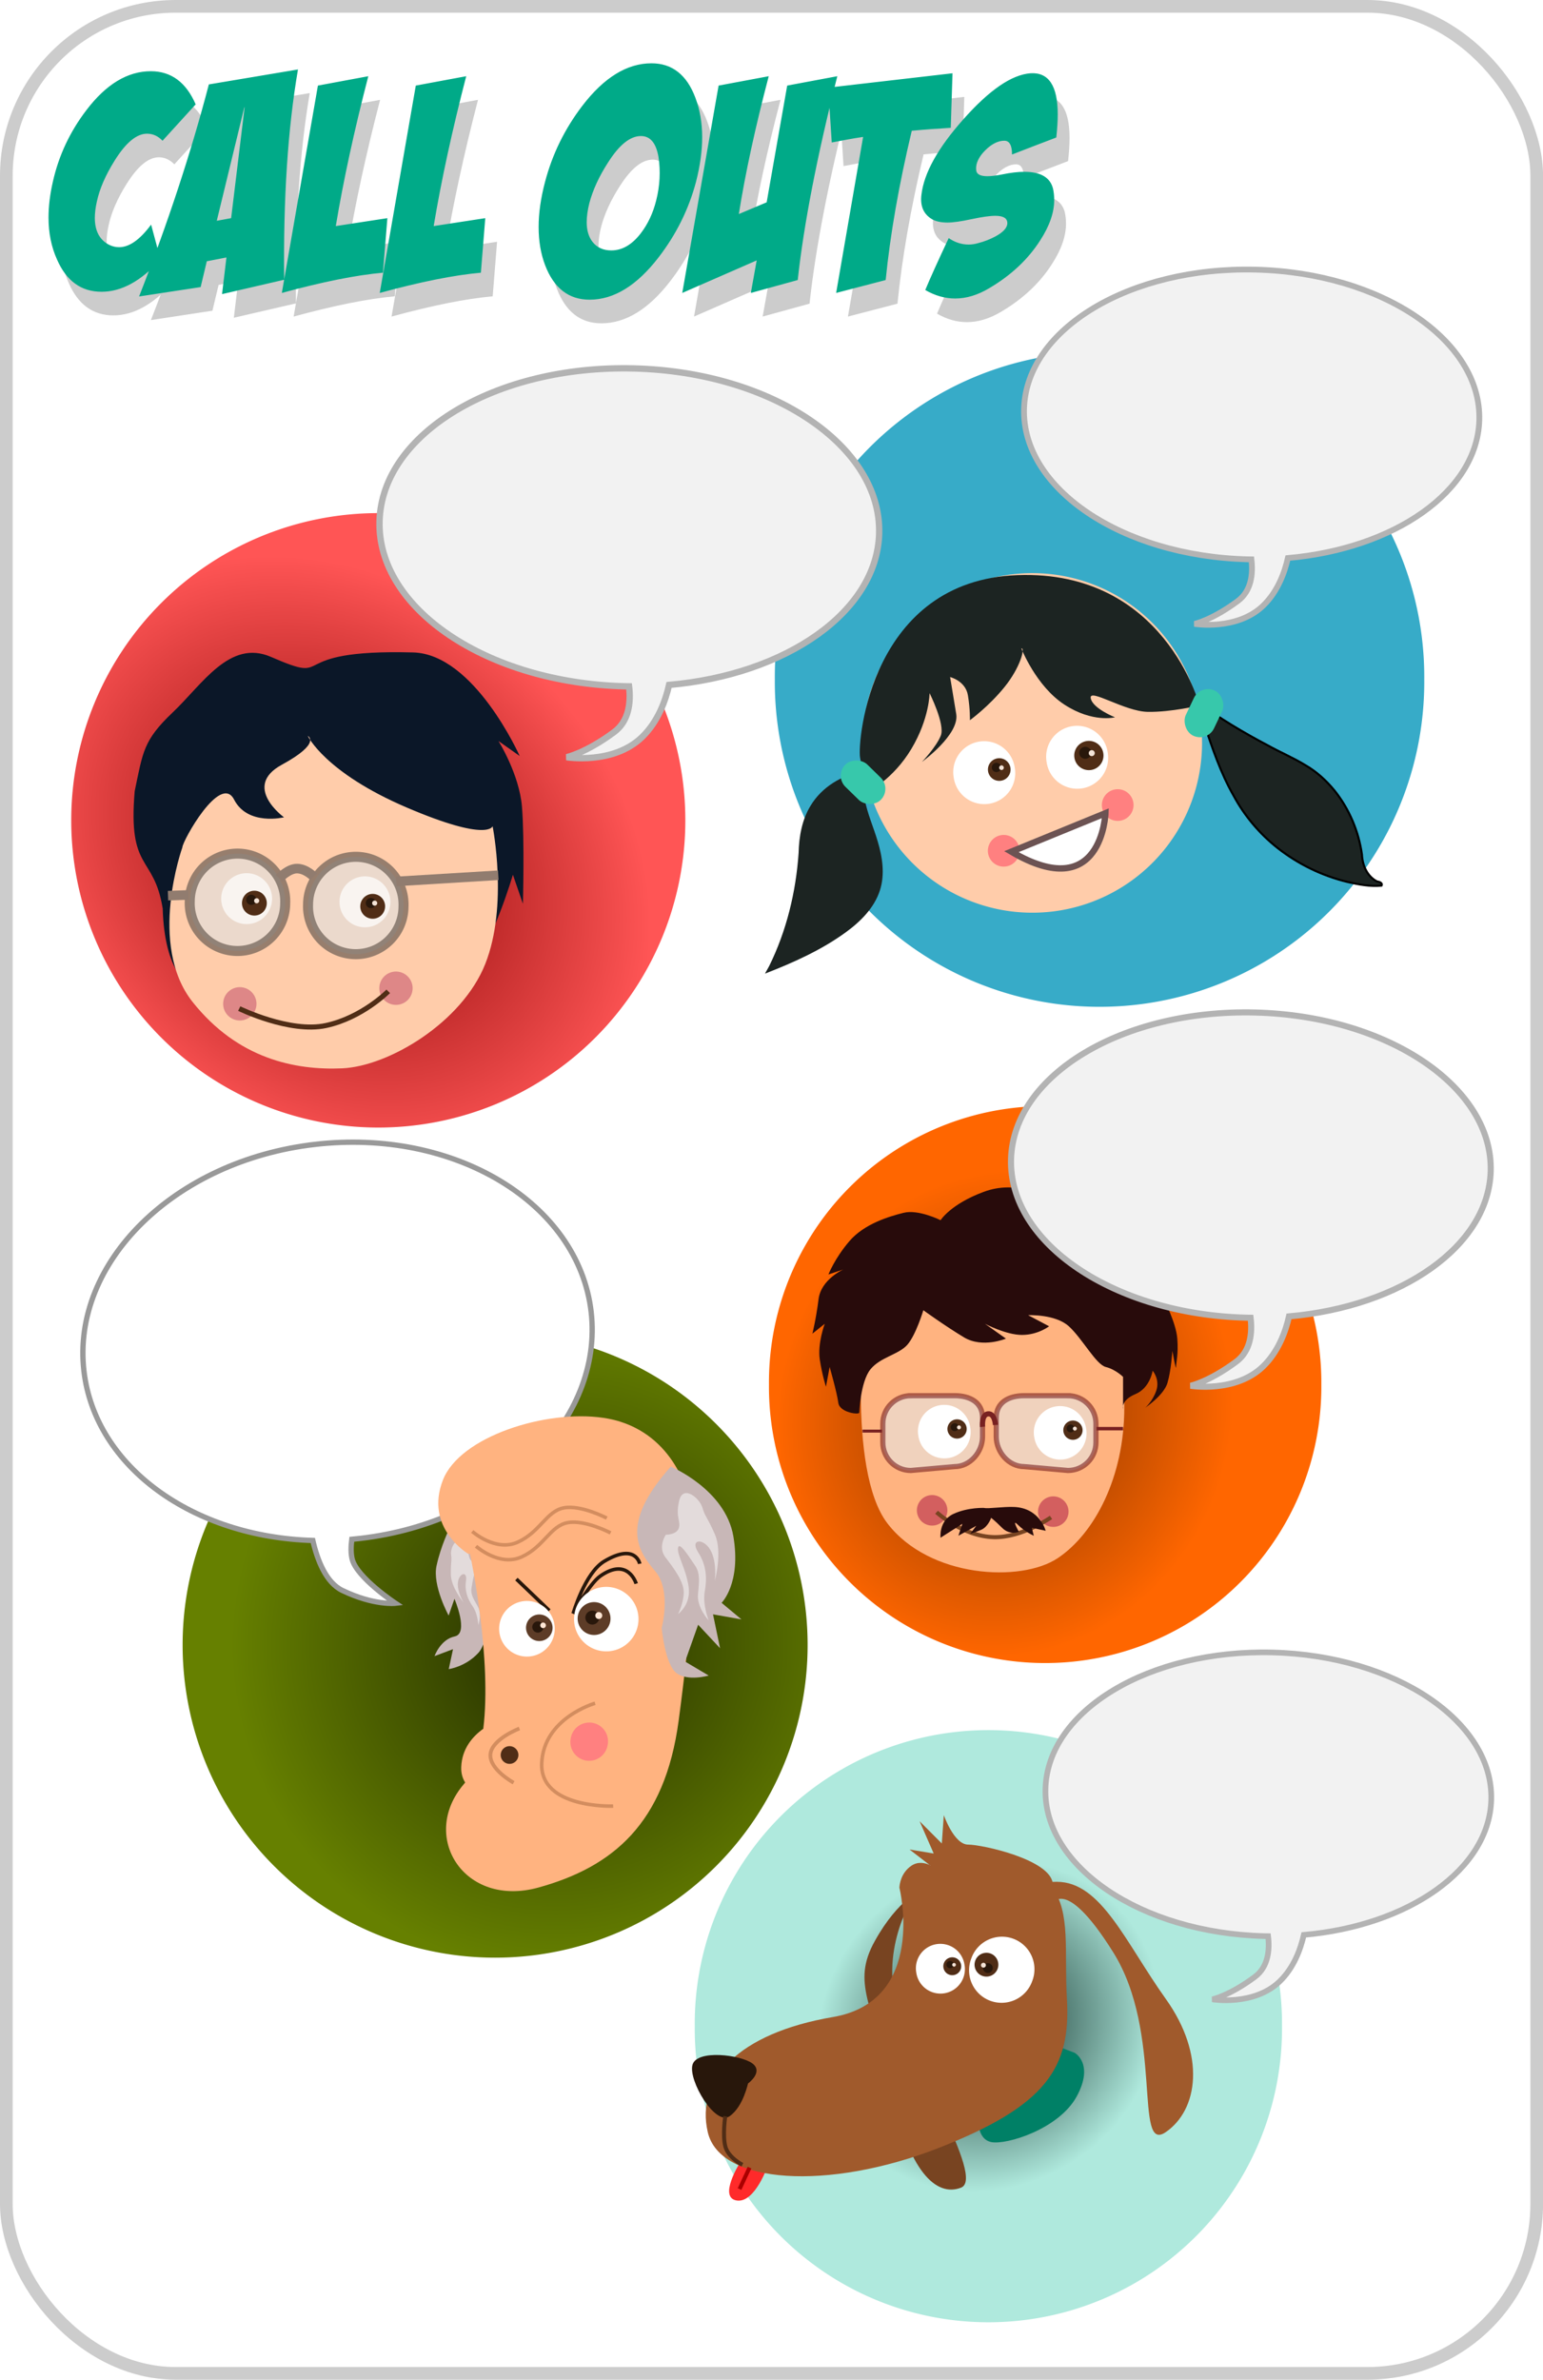<?xml version="1.0" encoding="UTF-8" standalone="no"?>
<!-- Created with Inkscape (http://www.inkscape.org/) -->
<svg
    xmlns:inkscape="http://www.inkscape.org/namespaces/inkscape"
    xmlns:rdf="http://www.w3.org/1999/02/22-rdf-syntax-ns#"
    xmlns="http://www.w3.org/2000/svg"
    xmlns:sodipodi="http://sodipodi.sourceforge.net/DTD/sodipodi-0.dtd"
    xmlns:cc="http://creativecommons.org/ns#"
    xmlns:xlink="http://www.w3.org/1999/xlink"
    xmlns:dc="http://purl.org/dc/elements/1.1/"
    xmlns:svg="http://www.w3.org/2000/svg"
    xmlns:ns1="http://sozi.baierouge.fr"
    id="svg2"
    sodipodi:docname="callouts.svg"
    viewBox="0 0 665.94 1026.5"
    sodipodi:version="0.32"
    version="1.0"
    inkscape:output_extension="org.inkscape.output.svg.inkscape"
    inkscape:version="0.46"
  >
  <defs
      id="defs4"
    >
    <filter
        id="filter3337"
        height="1.623"
        width="1.623"
        y="-.311"
        x="-.311"
        inkscape:collect="always"
      >
      <feGaussianBlur
          id="feGaussianBlur3339"
          stdDeviation="1.714"
          inkscape:collect="always"
      />
    </filter
    >
    <filter
        id="filter3711"
        height="1.691"
        width="1.691"
        y="-.345"
        x="-.345"
        inkscape:collect="always"
      >
      <feGaussianBlur
          id="feGaussianBlur3713"
          stdDeviation="1.901"
          inkscape:collect="always"
      />
    </filter
    >
    <filter
        id="filter4416"
        height="1.906"
        width="1.906"
        y="-.453"
        x="-.453"
        inkscape:collect="always"
      >
      <feGaussianBlur
          id="feGaussianBlur4418"
          stdDeviation="4.002"
          inkscape:collect="always"
      />
    </filter
    >
    <filter
        id="filter4725"
        height="1.94"
        width="1.94"
        y="-.47"
        x="-.47"
        inkscape:collect="always"
      >
      <feGaussianBlur
          id="feGaussianBlur4727"
          stdDeviation="2.867"
          inkscape:collect="always"
      />
    </filter
    >
    <radialGradient
        id="radialGradient5670"
        gradientUnits="userSpaceOnUse"
        cy="689.01"
        cx="254.12"
        gradientTransform="matrix(-1.002 .284 -.283 -1 755.22 1325.8)"
        r="152.53"
        inkscape:collect="always"
      >
      <stop
          id="stop4450"
          style="stop-color:#222b00"
          offset="0"
      />
      <stop
          id="stop4452"
          style="stop-color:#668000"
          offset="1"
      />
    </radialGradient
    >
    <radialGradient
        id="radialGradient5672"
        gradientUnits="userSpaceOnUse"
        cy="710.18"
        cx="370.57"
        gradientTransform="matrix(.77 .277 -.3 .835 308.41 29.868)"
        r="166.68"
        inkscape:collect="always"
      >
      <stop
          id="stop4857"
          style="stop-color:#803300"
          offset="0"
      />
      <stop
          id="stop4859"
          style="stop-color:#ff6600"
          offset="1"
      />
    </radialGradient
    >
    <radialGradient
        id="radialGradient5674"
        gradientUnits="userSpaceOnUse"
        cy="652.72"
        cx="384.88"
        gradientTransform="matrix(-.486 .352 -.319 -.44 800.6 859.7)"
        r="166.68"
        inkscape:collect="always"
      >
      <stop
          id="stop5074"
          style="stop-color:#0b2822"
          offset="0"
      />
      <stop
          id="stop5076"
          style="stop-color:#afe9dd"
          offset="1"
      />
    </radialGradient
    >
    <radialGradient
        id="radialGradient5676"
        gradientUnits="userSpaceOnUse"
        cy="128.33"
        cx="280.93"
        gradientTransform="matrix(-.586 .675 -.838 -.728 485.16 88.197)"
        r="200"
        inkscape:collect="always"
      >
      <stop
          id="stop3382"
          style="stop-color:#800000"
          offset="0"
      />
      <stop
          id="stop3384"
          style="stop-color:#ff5555"
          offset="1"
      />
    </radialGradient
    >
  </defs
  >
  <sodipodi:namedview
      id="base"
      bordercolor="#666666"
      inkscape:pageshadow="2"
      guidetolerance="10"
      pagecolor="#ffffff"
      gridtolerance="10000"
      inkscape:window-height="843"
      inkscape:zoom="0.35"
      objecttolerance="10"
      inkscape:window-y="-3"
      showgrid="false"
      borderopacity="1.0"
      inkscape:current-layer="layer1"
      inkscape:cx="462.93148"
      inkscape:cy="599.02988"
      showguides="true"
      inkscape:guide-bbox="true"
      inkscape:window-x="1"
      inkscape:window-width="843"
      inkscape:pageopacity="0.0"
      inkscape:document-units="px"
  />
  <g
      id="layer1"
      inkscape:label="Layer 1"
      inkscape:groupmode="layer"
      transform="translate(-14.172 -12.219)"
    >
    <g
        id="g5541"
        inkscape:export-ydpi="52.606419"
        inkscape:export-xdpi="52.606419"
        inkscape:export-filename="C:\Documents and Settings\Smitha\Desktop\clipart\sausage\callouts.png"
        transform="matrix(.921 0 0 .921 32.696 29.911)"
      >
      <rect
          id="rect5401"
          style="stroke:#cccccc;stroke-width:5.937;fill:#ffffff"
          ry="79.362"
          height="1108.6"
          width="717.15"
          y="-16.241"
          x="-17.146"
      />
      <g
          id="g5262"
          transform="matrix(.936 0 0 .936 3.524 89.885)"
        >
        <g
            id="g4831"
            transform="matrix(1.016 0 0 1.016 -23.205 -.433)"
          >
          <path
              id="path3738"
              sodipodi:rx="166.67517"
              sodipodi:ry="166.67517"
              style="fill:#37abc8"
              sodipodi:type="arc"
              d="m571.75 707.9a166.68 166.68 0 1 1 -333.35 0 166.68 166.68 0 1 1 333.35 0z"
              transform="matrix(.96 0 0 .96 150.93 -459.28)"
              sodipodi:cy="707.90015"
              sodipodi:cx="405.07117"
          />
          <path
              id="path3493"
              sodipodi:rx="82.327431"
              sodipodi:ry="82.327431"
              style="fill:#ffccaa"
              sodipodi:type="arc"
              d="m521.24 681.13a82.327 82.327 0 1 1 -164.66 0 82.327 82.327 0 1 1 164.66 0z"
              transform="matrix(1.002 -.166 .166 1.002 -46.161 -358.04)"
              sodipodi:cy="681.1311"
              sodipodi:cx="438.91129"
          />
          <path
              id="path3495"
              style="fill-rule:evenodd;fill:#1c2422"
              d="m501.26 205.03s7.22 18.56 21.21 27.68c13.98 9.12 24.94 6.27 24.94 6.27s-11.12-4.4-11.96-9.46c-0.83-5.06 16.69 6.6 28.15 6.78 11.47 0.18 25.46-3.17 25.46-3.17s-17.28-66.79-89.62-64.18c-72.33 2.61-79 81.68-77.66 89.77 1.34 8.1 3.86 17.03 3.86 17.03s12.48-6.22 21.43-21.21c8.96-15 8.97-27.48 8.97-27.48s7.74 15.36 5.54 20.92-9.29 12.97-9.29 12.97 18.57-13.47 16.89-23.58c-1.67-10.12-3.01-18.22-3.01-18.22s7.58 1.87 8.76 8.95c1.17 7.08 0.99 12.31 0.99 12.31s9.28-6.73 17.05-16.34c7.77-9.6 10.31-19.37 8.29-19.04z"
          />
          <path
              id="path3497"
              style="fill-rule:evenodd;fill:#1c2422"
              d="m423.11 265.69c-10.39 1.68-20.26 7.76-25.68 16.79-4.29 6.94-5.72 15.26-5.92 23.33-1.32 19.17-5.94 38.35-14.5 55.66-0.67 1.26-1.36 2.51-2.08 3.75 13.94-5.41 27.76-11.58 39.89-20.41 7.25-5.28 14.01-12 16.79-20.71 2.49-7.83 1.2-16.31-1.13-24.04-2.06-6.98-5.1-13.69-6.44-20.87-0.75-4.14-0.54-8.5 1.18-12.37 0.09-1.06-1.28-1.58-2.11-1.13z"
          />
          <rect
              id="rect3499"
              ry="7.692"
              style="fill:#37c8ab"
              transform="rotate(-45.687)"
              height="24.614"
              width="15.384"
              y="479.84"
              x="94.124"
          />
          <path
              id="path3501"
              sodipodi:nodetypes="csscsc"
              style="fill-rule:evenodd;stroke:#000000;stroke-width:1.015px;fill:#1c2422"
              d="m591.23 241.74c4.07 12.28 8.24 24.7 14.69 35.94 5.34 9.86 12.72 18.61 21.53 25.59 10.18 8.01 22.07 13.81 34.67 16.83 5.42 1.23 11.06 2.3 16.62 1.77 0.69-1.27-1.09-1.95-2.1-2-4.93-2.48-7.31-7.96-7.54-13.29-1.61-11.5-6.28-22.51-13.56-31.58-4.01-4.87-8.76-9.25-14.28-12.42-5.95-3.66-12.43-6.36-18.53-9.77-12.07-6.34-23.8-13.37-34.82-21.39 0.05 0.83 0.68 2.14 0.95 3.15l2.37 7.17z"
          />
          <rect
              id="rect3503"
              style="fill:#37c8ab"
              transform="rotate(205.5)"
              ry="7.692"
              height="24.614"
              width="15.384"
              y="28.385"
              x="-643.35"
          />
          <path
              id="path3507"
              sodipodi:rx="12.857142"
              sodipodi:ry="12.857142"
              style="fill:#ffffff"
              sodipodi:type="arc"
              d="m320.71 689.51a12.857 12.857 0 1 1 -25.71 0 12.857 12.857 0 1 1 25.71 0z"
              transform="matrix(1.169 -.193 .193 1.169 35.812 -487.96)"
              sodipodi:cy="689.50507"
              sodipodi:cx="307.85715"
          />
          <g
              id="g4772"
            >
            <path
                id="path3505"
                sodipodi:rx="12.857142"
                sodipodi:ry="12.857142"
                style="fill:#ffffff"
                sodipodi:type="arc"
                d="m320.71 689.51a12.857 12.857 0 1 1 -25.71 0 12.857 12.857 0 1 1 25.71 0z"
                transform="matrix(1.169 -.193 .193 1.169 -9.978 -480.38)"
                sodipodi:cy="689.50507"
                sodipodi:cx="307.85715"
            />
            <g
                id="g3588"
                transform="matrix(1.002 -.166 .166 1.002 39.807 -351.99)"
              >
              <path
                  id="path3554"
                  sodipodi:rx="2.9041886"
                  sodipodi:ry="2.9041886"
                  style="fill:#502d16"
                  sodipodi:type="arc"
                  d="m395.22 405.49a2.904 2.904 0 1 1 -5.81 0 2.904 2.904 0 1 1 5.81 0z"
                  transform="matrix(1.889 .051 -.051 1.889 -381.98 -114.45)"
                  sodipodi:cy="405.48575"
                  sodipodi:cx="392.31799"
              />
              <path
                  id="path3558"
                  sodipodi:rx="2.0203052"
                  sodipodi:ry="2.0203052"
                  style="fill:#28170b"
                  sodipodi:type="arc"
                  d="m391.69 405.11a2.02 2.02 0 1 1 -4.04 0 2.02 2.02 0 1 1 4.04 0z"
                  transform="matrix(1.114 .03 -.03 1.114 -84.691 207.32)"
                  sodipodi:cy="405.10693"
                  sodipodi:cx="389.66635"
              />
              <path
                  id="path3560"
                  sodipodi:rx="2.0203052"
                  sodipodi:ry="2.0203052"
                  style="fill:#f4e3d7"
                  sodipodi:type="arc"
                  d="m391.69 405.11a2.02 2.02 0 1 1 -4.04 0 2.02 2.02 0 1 1 4.04 0z"
                  transform="matrix(.557 .015 -.015 .557 128.67 439.33)"
                  sodipodi:cy="405.10693"
                  sodipodi:cx="389.66635"
              />
            </g
            >
          </g
          >
          <g
              id="g3593"
              transform="matrix(1.295 -.214 .214 1.295 -47.424 -539.41)"
            >
            <path
                id="path3595"
                sodipodi:rx="2.9041886"
                sodipodi:ry="2.9041886"
                style="fill:#502d16"
                sodipodi:type="arc"
                d="m395.22 405.49a2.904 2.904 0 1 1 -5.81 0 2.904 2.904 0 1 1 5.81 0z"
                transform="matrix(1.889 .051 -.051 1.889 -381.98 -114.45)"
                sodipodi:cy="405.48575"
                sodipodi:cx="392.31799"
            />
            <path
                id="path3597"
                sodipodi:rx="2.0203052"
                sodipodi:ry="2.0203052"
                style="fill:#28170b"
                sodipodi:type="arc"
                d="m391.69 405.11a2.02 2.02 0 1 1 -4.04 0 2.02 2.02 0 1 1 4.04 0z"
                transform="matrix(1.114 .03 -.03 1.114 -84.691 207.32)"
                sodipodi:cy="405.10693"
                sodipodi:cx="389.66635"
            />
            <path
                id="path3599"
                sodipodi:rx="2.0203052"
                sodipodi:ry="2.0203052"
                style="fill:#f4e3d7"
                sodipodi:type="arc"
                d="m391.69 405.11a2.02 2.02 0 1 1 -4.04 0 2.02 2.02 0 1 1 4.04 0z"
                transform="matrix(.557 .015 -.015 .557 128.67 439.33)"
                sodipodi:cy="405.10693"
                sodipodi:cx="389.66635"
            />
          </g
          >
          <path
              id="path3601"
              sodipodi:rx="6.6071429"
              sodipodi:ry="6.6071429"
              style="filter:url(#filter3711);fill:#ff8080"
              sodipodi:type="arc"
              d="m382.86 719.68a6.607 6.607 0 1 1 -13.22 0 6.607 6.607 0 1 1 13.22 0z"
              transform="matrix(1.164 -.193 .193 1.164 -28.099 -482.9)"
              sodipodi:cy="719.68359"
              sodipodi:cx="376.25"
          />
          <path
              id="path3715"
              sodipodi:rx="6.6071429"
              sodipodi:ry="6.6071429"
              style="filter:url(#filter3711);fill:#ff8080"
              sodipodi:type="arc"
              d="m382.86 719.68a6.607 6.607 0 1 1 -13.22 0 6.607 6.607 0 1 1 13.22 0z"
              transform="matrix(1.164 -.193 .193 1.164 -84.279 -460.38)"
              sodipodi:cy="719.68359"
              sodipodi:cx="376.25"
          />
          <path
              id="path3509"
              style="fill-rule:evenodd;stroke:#6c5353;stroke-width:3.139;fill:#ffffff"
              d="m496.36 305.16l46.33-18.94s-1.49 45.32-46.33 18.94z"
          />
          <path
              id="path3740"
              style="stroke:#b3b3b3;stroke-width:2.844;fill:#f2f2f2"
              d="m616.84 18.504c-61.91-1.577-113.1 29.089-114.24 68.459-1.14 39.367 48.2 72.617 110.11 74.197 0.65 0.01 1.29 0.01 1.93 0.02 0.83 6.91 0.12 15.47-6.72 20.53-12.86 9.52-21.32 11.26-21.32 11.26s20.88 3.49 33.83-8.98c7.21-6.94 10.59-16.41 12.17-23.45 52.62-4.63 93.31-32.81 94.33-67.864 1.14-39.37-48.18-72.596-110.09-74.172z"
          />
        </g
        >
        <g
            id="g4461"
            transform="matrix(.885 0 0 .885 32.197 38.907)"
          >
          <path
              id="path4446"
              sodipodi:rx="152.53304"
              sodipodi:ry="152.53304"
              style="fill:url(#radialGradient5670)"
              sodipodi:type="arc"
              d="m428.3 708.91a152.53 152.53 0 1 1 -305.06 0 152.53 152.53 0 1 1 305.06 0z"
              transform="matrix(1.159 0 0 1.159 -104.44 -67.218)"
              sodipodi:cy="708.91034"
              sodipodi:cx="275.77164"
          />
          <path
              id="path4456"
              style="stroke:#999999;stroke-width:3;fill:#ffffff"
              d="m112.97 471.4c-79.193 9.29-137.6 66.72-130.39 128.19 6.376 54.36 61.936 93.75 129.47 95.72 2.59 11.24 7.5 23.82 16.69 28.25 17.92 8.66 30.04 7.24 30.04 7.24s-21.66-14.36-24.43-24.79c-0.85-3.22-0.77-7.29-0.26-11.36 1.67-0.15 3.33-0.33 5.01-0.53 79.19-9.28 137.6-66.71 130.39-128.18-7.21-61.48-77.32-103.83-156.52-94.54z"
          />
          <g
              id="g4420"
              transform="matrix(.985 .175 -.175 .985 197.47 96.167)"
            >
            <g
                id="g4214"
              >
              <path
                  id="path3798"
                  inkscape:transform-center-x="-14.20746"
                  inkscape:transform-center-y="39.59103"
                  style="fill-rule:evenodd;fill:#c8b7b7"
                  d="m95.694 583.89s-3.221 11.06-3.622 22.57c-0.4 11.51 11.668 26.47 11.668 26.47l1.58-9.88s11.62 17.78 3.89 20.88-9.319 12.98-9.319 12.98l9.599-5.7-0.4 11.51s9.14-2.87 14.95-12.06c5.82-9.2 0.7-40.4-8.55-54.91-9.24-14.51-21.433-10.68-19.796-11.86z"
              />
              <path
                  id="path4212"
                  sodipodi:nodetypes="csscsssscssscssssc"
                  style="fill-rule:evenodd;fill:#e3dbdb"
                  d="m116.27 599.45s5.24 1.96 4.96 6.98c-0.28 5.01-0.58 11.46 1.78 14.83s6.41 5.55 6.41 5.55-6.22-0.05-9.27-6.53-3-12.22-4.89-14.14c-1.9-1.93-1.49 5.72-1.52 9.06-0.03 3.35 1.87 5.76 5.18 9.61s2.29 10.54 2.29 10.54-1.37-6.23-4.93-9.85c-3.55-3.61-6.14-7.7-6.33-13.68-0.19-5.97-4.75-3.38-4.32 1.88s5.17 10.56 5.17 10.56-8.54-7.25-9.91-14.43c-1.375-7.18-0.66-7.41-1.819-11.01-1.163-3.59 1.059-11.46 5.799-7.12 4.74 4.35 3.76 6.73 5.9 8.42s5.5-0.67 5.5-0.67z"
              />
            </g
            >
            <path
                id="path3791"
                style="fill-rule:evenodd;fill:#ffb380"
                d="m172.78 507.59c-0.83 0-1.68 0.01-2.53 0.03-32.86 1-77.915 24.55-83.094 50.44-5.714 28.57 21.404 38.6 21.404 38.6l0.97-0.16c1.55 3.83 22.55 56.37 24.69 96-5.16 5.27-9.92 13.12-8.5 23.44 0.48 3.49 1.83 6.17 3.72 8.25-0.19 0.35-0.37 0.69-0.56 1.03-19.72 33.46 12.29 69.01 51.71 50.19 39.43-18.82 64.06-48.11 61.6-106.66-2.33-55.21-6.68-87.02-7.19-90.59l0.72-0.1s-2.86-9.98-5.72-22.84-17.14-42.87-50-47.16c-2.31-0.3-4.72-0.45-7.22-0.47z"
            />
            <path
                id="path3796"
                style="fill-rule:evenodd;fill:#c8b7b7"
                d="m212.7 528.08s32.67 7.26 41.74 32.66c9.07 25.41 0 38.11 0 38.11l12.7 7.26h-16.33l7.26 18.15-14.52-10.89-3.63 21.78 14.52 5.44s-10.89 5.44-18.15 1.82c-7.26-3.63-12.7-23.6-12.7-23.6s1.81-21.77-9.07-30.85c-10.89-9.07-25.41-21.77-1.82-59.88z"
            />
            <path
                id="path3804"
                style="stroke:#d38d5f;stroke-width:2.1;fill:none"
                d="m154.29 688.79s-14.29 8.57-13.58 17.14c0.72 8.58 15.72 13.58 15.72 13.58"
            />
            <path
                id="path3806"
                sodipodi:rx="5"
                sodipodi:ry="5"
                style="fill:#502d16"
                sodipodi:type="arc"
                d="m167.86 709.51a5 5 0 1 1 -10 0 5 5 0 1 1 10 0z"
                transform="translate(-11.429 -5)"
                sodipodi:cy="709.50507"
                sodipodi:cx="162.85715"
            />
            <path
                id="path3808"
                sodipodi:nodetypes="csc"
                style="stroke:#d38d5f;stroke-width:2;fill:none"
                d="m193.93 667.25s-27.27 13.2-23.76 38.72c3.52 25.51 44 16.71 44 16.71"
            />
            <path
                id="path4119"
                sodipodi:nodetypes="cscsc"
                style="stroke:#28170b;stroke-width:2;fill:none"
                d="m205 585.22s-4.29-11.43-20 2.14c-9.62 8.31-12.14 32.15-12.14 32.15s6.06-18.21 11.43-23.58c13.57-13.57 20.71 0.72 20.71 0.72"
            />
            <path
                id="path3800"
                sodipodi:rx="20"
                sodipodi:ry="20"
                style="fill:#ffffff"
                sodipodi:type="arc"
                d="m224.29 626.65a20 20 0 1 1 -40 0 20 20 0 1 1 40 0z"
                transform="matrix(.911 0 0 .911 5.74 48.451)"
                sodipodi:cy="626.64789"
                sodipodi:cx="204.28572"
            />
            <path
                id="path4121"
                style="stroke:#28170b;stroke-width:2;fill:none"
                d="m137.86 605.93l21.43 14.29"
            />
            <path
                id="path3802"
                sodipodi:rx="20"
                sodipodi:ry="20"
                style="fill:#ffffff"
                sodipodi:type="arc"
                d="m224.29 626.65a20 20 0 1 1 -40 0 20 20 0 1 1 40 0z"
                transform="matrix(.786 0 0 .786 -11.939 140)"
                sodipodi:cy="626.64789"
                sodipodi:cx="204.28572"
            />
            <path
                id="path4123"
                style="stroke:#d38d5f;stroke-width:2;fill:none"
                d="m108.57 583.79s15 9.29 26.43 1.43 12.86-20 22.14-23.57c9.29-3.57 25 1.43 25 1.43"
            />
            <path
                id="path4125"
                style="stroke:#d38d5f;stroke-width:2;fill:none"
                d="m112.14 591.65s15 9.28 26.43 1.43c11.43-7.86 12.86-20 22.14-23.57 9.29-3.58 25 1.42 25 1.42"
            />
            <g
                id="g4133"
              >
              <path
                  id="path4127"
                  sodipodi:rx="9.2857141"
                  sodipodi:ry="9.2857141"
                  style="opacity:.923;fill:#502d16"
                  sodipodi:type="arc"
                  d="m194.29 620.22a9.286 9.286 0 1 1 -18.58 0 9.286 9.286 0 1 1 18.58 0z"
                  sodipodi:cy="620.2193"
                  sodipodi:cx="185"
              />
              <path
                  id="path4129"
                  sodipodi:rx="3.9285715"
                  sodipodi:ry="3.9285715"
                  style="fill:#28170b"
                  sodipodi:type="arc"
                  d="m187.86 619.86a3.929 3.929 0 1 1 -7.86 0 3.929 3.929 0 1 1 7.86 0z"
                  sodipodi:cy="619.86218"
                  sodipodi:cx="183.92857"
              />
              <path
                  id="path4131"
                  sodipodi:rx="3.9285715"
                  sodipodi:ry="3.9285715"
                  style="fill:#ffe6d5"
                  sodipodi:type="arc"
                  d="m187.86 619.86a3.929 3.929 0 1 1 -7.86 0 3.929 3.929 0 1 1 7.86 0z"
                  transform="matrix(.5 0 0 .5 95.357 308.15)"
                  sodipodi:cy="619.86218"
                  sodipodi:cx="183.92857"
              />
            </g
            >
            <g
                id="g4138"
                transform="matrix(.808 0 0 .808 5.934 129.63)"
              >
              <path
                  id="path4140"
                  sodipodi:rx="9.2857141"
                  sodipodi:ry="9.2857141"
                  style="opacity:.923;fill:#502d16"
                  sodipodi:type="arc"
                  d="m194.29 620.22a9.286 9.286 0 1 1 -18.58 0 9.286 9.286 0 1 1 18.58 0z"
                  sodipodi:cy="620.2193"
                  sodipodi:cx="185"
              />
              <path
                  id="path4142"
                  sodipodi:rx="3.9285715"
                  sodipodi:ry="3.9285715"
                  style="fill:#28170b"
                  sodipodi:type="arc"
                  d="m187.86 619.86a3.929 3.929 0 1 1 -7.86 0 3.929 3.929 0 1 1 7.86 0z"
                  sodipodi:cy="619.86218"
                  sodipodi:cx="183.92857"
              />
              <path
                  id="path4144"
                  sodipodi:rx="3.9285715"
                  sodipodi:ry="3.9285715"
                  style="fill:#ffe6d5"
                  sodipodi:type="arc"
                  d="m187.86 619.86a3.929 3.929 0 1 1 -7.86 0 3.929 3.929 0 1 1 7.86 0z"
                  transform="matrix(.5 0 0 .5 95.357 308.15)"
                  sodipodi:cy="619.86218"
                  sodipodi:cx="183.92857"
              />
            </g
            >
            <path
                id="path4146"
                sodipodi:nodetypes="csscsssscssscssssc"
                style="fill-rule:evenodd;fill:#e3dbdb"
                d="m216.68 566.48s-3.54 7.57 2.02 12.63c5.55 5.05 12.62 11.61 13.64 17.67 1.01 6.06-1.02 12.63-1.02 12.63s6.57-6.57 3.04-16.67c-3.54-10.1-9.6-16.16-9.6-20.2s7.58 4.55 11.11 8.08c3.54 3.54 4.04 8.08 4.55 15.66 0.5 7.57 8.58 13.64 8.58 13.64s-5.05-8.09-5.05-15.66c0-7.58-1.51-14.65-7.57-21.22-6.07-6.56 1.51-8.58 6.56-2.52s5.56 16.67 5.56 16.67 1.51-16.67-4.55-25.76-7.07-8.59-9.59-13.64c-2.53-5.05-13.14-11.11-13.64-1.51-0.51 9.59 3.03 11.11 2.52 15.15-0.5 4.04-6.56 5.05-6.56 5.05z"
            />
            <path
                id="path4218"
                sodipodi:rx="10.606602"
                sodipodi:ry="10.606602"
                style="filter:url(#filter4416);fill:#ff8080"
                sodipodi:type="arc"
                d="m199 693.25a10.607 10.607 0 1 1 -21.21 0 10.607 10.607 0 1 1 21.21 0z"
                transform="translate(6.061 -4.041)"
                sodipodi:cy="693.25293"
                sodipodi:cx="188.39345"
            />
          </g
          >
        </g
        >
        <g
            id="g5235"
            transform="matrix(1.076 0 0 1.076 -45.878 -48.322)"
          >
          <path
              id="path4827"
              sodipodi:rx="166.67517"
              sodipodi:ry="166.67517"
              style="fill:url(#radialGradient5672)"
              sodipodi:type="arc"
              d="m571.75 707.9a166.68 166.68 0 1 1 -333.35 0 166.68 166.68 0 1 1 333.35 0z"
              transform="matrix(.771 0 0 .771 193.15 34.662)"
              sodipodi:cy="707.90015"
              sodipodi:cx="405.07117"
          />
          <path
              id="path4492"
              sodipodi:nodetypes="cssscc"
              style="fill-rule:evenodd;fill:#ffb380"
              d="m421.84 544.17s-9.18 75.72 10.32 100.95c19.5 25.24 61.95 27.53 79.15 16.06 17.21-11.47 30.98-37.85 30.98-69.97v-53.92l-120.45 6.88z"
          />
          <path
              id="path4494"
              style="fill-rule:evenodd;fill:#280b0b"
              d="m418.97 593.5s0.57-14.34 5.16-20.07c4.59-5.74 13.19-6.89 17.21-11.48 4.01-4.58 7.45-16.06 7.45-16.06s10.33 7.46 18.93 12.62c8.61 5.16 19.5 0.58 19.5 0.58l-9.75-6.89s9.75 5.17 17.21 5.17 12.62-4.02 12.62-4.02l-9.75-5.16s12.62-0.58 18.93 5.16 12.62 17.78 17.2 18.93c4.59 1.15 8.03 4.59 8.03 4.59v14.91s-1.14-4.01 5.74-6.88 8.03-10.9 8.03-10.9 3.44 4.01 1.72 9.18c-1.72 5.16-5.16 8.03-5.16 8.03s8.6-5.74 10.32-11.48c1.72-5.73 2.3-14.91 2.3-14.91s1.72 9.75 1.72 7.46c0-2.3 1.15-5.74 0.57-13.19-0.57-7.46-6.31-18.36-6.31-18.36l4.59 4.02s1.15 0.57-4.59-11.48c-5.73-12.04-12.04-16.06-17.21-22.94-5.16-6.88-17.78-12.04-17.78-12.04l8.03-1.15s-3.44-2.87-16.63-3.44c-13.19-0.58-24.66-8.61-40.15-2.87s-20.08 13.19-20.08 13.19-10.32-5.16-17.2-3.44c-6.89 1.72-18.36 5.16-25.24 13.19s-9.75 15.49-9.75 15.49l6.88-2.29s-10.32 4.58-11.47 13.76-2.87 16.06-2.87 16.06l5.74-4.59s-3.44 9.18-2.3 16.64c1.15 7.45 2.87 12.62 2.87 12.62l1.72-9.18s3.44 12.04 4.02 16.63c0.57 4.59 9.75 5.74 9.75 4.59z"
          />
          <path
              id="rect4496"
              sodipodi:nodetypes="ccccccccc"
              style="opacity:.6;stroke:#782121;stroke-width:2.409;fill:#e6e6e6"
              d="m442.98 585.62h20.3c7.23 0 13.05 3.08 13.05 10.31v8.7c0 7.23-5.82 13.98-13.05 13.98l-20.3 1.8c-7.23 0-13.05-5.82-13.05-13.05v-8.69c0-7.23 5.82-13.05 13.05-13.05z"
          />
          <path
              id="path4499"
              sodipodi:nodetypes="ccccccccc"
              style="opacity:.6;stroke:#782121;stroke-width:2.409;fill:#e6e6e6"
              d="m516.05 585.62h-20.3c-7.23 0-13.05 3.08-13.05 10.31v8.7c0 7.23 5.82 13.98 13.05 13.98l20.3 1.8c7.23 0 13.05-5.82 13.05-13.05v-8.69c0-7.23-5.82-13.05-13.05-13.05z"
          />
          <path
              id="path4503"
              sodipodi:nodetypes="csc"
              style="stroke:#782121;stroke-width:2.409;fill:none"
              d="m476.33 600.1s-0.58-5.74 2.58-6.03c3.15-0.28 3.44 5.17 3.44 5.17"
          />
          <path
              id="path4505"
              style="stroke:#782121;stroke-width:1.606;fill:none"
              d="m529.38 600.96h12.33"
          />
          <path
              id="path4507"
              style="stroke:#782121;stroke-width:1.375;fill:none"
              d="m420.47 602.1h9.04"
          />
          <path
              id="path4511"
              sodipodi:rx="7.323606"
              sodipodi:ry="7.323606"
              style="filter:url(#filter4725);fill:#d35f5f"
              sodipodi:type="arc"
              d="m610.13 738.39a7.324 7.324 0 1 1 0 0.21"
              sodipodi:open="true"
              transform="matrix(.969 0 0 .969 -89.067 -76.054)"
              sodipodi:cy="738.45728"
              sodipodi:cx="617.45575"
              sodipodi:end="9.4051602"
              sodipodi:start="3.1510173"
          />
          <path
              id="path4729"
              sodipodi:rx="7.323606"
              sodipodi:ry="7.323606"
              style="filter:url(#filter4725);fill:#d35f5f"
              sodipodi:type="arc"
              d="m610.13 738.39a7.324 7.324 0 1 1 0 0.21"
              sodipodi:open="true"
              transform="matrix(.969 0 0 .969 -145.44 -76.662)"
              sodipodi:cy="738.45728"
              sodipodi:cx="617.45575"
              sodipodi:end="9.4051602"
              sodipodi:start="3.1510173"
          />
          <path
              id="path4509"
              sodipodi:nodetypes="csc"
              style="stroke:#784421;stroke-width:1.899;fill:none"
              d="m454.94 639.82s12.17 11.29 26.75 11.59c13.09 0.26 26.49-9.19 26.49-9.19"
          />
          <g
              id="g4779"
              transform="matrix(.803 0 0 .803 70.704 388.54)"
            >
            <path
                id="path4781"
                sodipodi:rx="12.857142"
                sodipodi:ry="12.857142"
                style="fill:#ffffff"
                sodipodi:type="arc"
                d="m320.71 689.51a12.857 12.857 0 1 1 -25.71 0 12.857 12.857 0 1 1 25.71 0z"
                transform="matrix(1.169 -.193 .193 1.169 -9.978 -480.38)"
                sodipodi:cy="689.50507"
                sodipodi:cx="307.85715"
            />
            <g
                id="g4783"
                transform="matrix(1.002 -.166 .166 1.002 39.807 -351.99)"
              >
              <path
                  id="path4785"
                  sodipodi:rx="2.9041886"
                  sodipodi:ry="2.9041886"
                  style="fill:#502d16"
                  sodipodi:type="arc"
                  d="m395.22 405.49a2.904 2.904 0 1 1 -5.81 0 2.904 2.904 0 1 1 5.81 0z"
                  transform="matrix(1.889 .051 -.051 1.889 -381.98 -114.45)"
                  sodipodi:cy="405.48575"
                  sodipodi:cx="392.31799"
              />
              <path
                  id="path4787"
                  sodipodi:rx="2.0203052"
                  sodipodi:ry="2.0203052"
                  style="fill:#28170b"
                  sodipodi:type="arc"
                  d="m391.69 405.11a2.02 2.02 0 1 1 -4.04 0 2.02 2.02 0 1 1 4.04 0z"
                  transform="matrix(1.114 .03 -.03 1.114 -84.691 207.32)"
                  sodipodi:cy="405.10693"
                  sodipodi:cx="389.66635"
              />
              <path
                  id="path4789"
                  sodipodi:rx="2.0203052"
                  sodipodi:ry="2.0203052"
                  style="fill:#f4e3d7"
                  sodipodi:type="arc"
                  d="m391.69 405.11a2.02 2.02 0 1 1 -4.04 0 2.02 2.02 0 1 1 4.04 0z"
                  transform="matrix(.557 .015 -.015 .557 128.67 439.33)"
                  sodipodi:cy="405.10693"
                  sodipodi:cx="389.66635"
              />
            </g
            >
          </g
          >
          <g
              id="g4791"
              transform="matrix(.803 0 0 .803 124.62 389.11)"
            >
            <path
                id="path4793"
                sodipodi:rx="12.857142"
                sodipodi:ry="12.857142"
                style="fill:#ffffff"
                sodipodi:type="arc"
                d="m320.71 689.51a12.857 12.857 0 1 1 -25.71 0 12.857 12.857 0 1 1 25.71 0z"
                transform="matrix(1.169 -.193 .193 1.169 -9.978 -480.38)"
                sodipodi:cy="689.50507"
                sodipodi:cx="307.85715"
            />
            <g
                id="g4795"
                transform="matrix(1.002 -.166 .166 1.002 39.807 -351.99)"
              >
              <path
                  id="path4797"
                  sodipodi:rx="2.9041886"
                  sodipodi:ry="2.9041886"
                  style="fill:#502d16"
                  sodipodi:type="arc"
                  d="m395.22 405.49a2.904 2.904 0 1 1 -5.81 0 2.904 2.904 0 1 1 5.81 0z"
                  transform="matrix(1.889 .051 -.051 1.889 -381.98 -114.45)"
                  sodipodi:cy="405.48575"
                  sodipodi:cx="392.31799"
              />
              <path
                  id="path4799"
                  sodipodi:rx="2.0203052"
                  sodipodi:ry="2.0203052"
                  style="fill:#28170b"
                  sodipodi:type="arc"
                  d="m391.69 405.11a2.02 2.02 0 1 1 -4.04 0 2.02 2.02 0 1 1 4.04 0z"
                  transform="matrix(1.114 .03 -.03 1.114 -84.691 207.32)"
                  sodipodi:cy="405.10693"
                  sodipodi:cx="389.66635"
              />
              <path
                  id="path4801"
                  sodipodi:rx="2.0203052"
                  sodipodi:ry="2.0203052"
                  style="fill:#f4e3d7"
                  sodipodi:type="arc"
                  d="m391.69 405.11a2.02 2.02 0 1 1 -4.04 0 2.02 2.02 0 1 1 4.04 0z"
                  transform="matrix(.557 .015 -.015 .557 128.67 439.33)"
                  sodipodi:cy="405.10693"
                  sodipodi:cx="389.66635"
              />
            </g
            >
          </g
          >
          <path
              id="path4829"
              style="stroke:#b3b3b3;stroke-width:2.83;fill:#f2f2f2"
              d="m603.24 407.44c-61.59-1.57-112.52 28.94-113.65 68.11s47.95 72.24 109.55 73.81c0.64 0.02 1.28 0.02 1.91 0.03 0.83 6.87 0.12 15.38-6.68 20.42-12.8 9.47-21.21 11.2-21.21 11.2s20.77 3.47 33.65-8.94c7.17-6.9 10.54-16.31 12.12-23.32 52.34-4.61 92.83-32.64 93.84-67.52 1.13-39.17-47.93-72.22-109.53-73.79z"
          />
          <path
              id="path4917"
              sodipodi:nodetypes="cscccscscscccccsc"
              style="fill-rule:evenodd;fill:#280b0b"
              d="m477.1 637.83c1.85 0.46 8.69-0.66 13.85-0.46 12 0.46 14.76 11.07 14.76 11.07l-6.46-1.38 0.93 3.69s-4.16-1.84-7.39-5.08c-3.23-3.23 0.46 3.24 0.46 3.24s-4.15 1.84-7.84-1.85-5.08-4.62-5.08-4.62-1.38 4.16-4.61 5.54c-3.23 1.39-5.08 1.85-5.08 1.85l2.77-3.69-8.31 4.61 1.85-5.54-10.16 6.46s-0.92-7.84 6-11.07c6.93-3.23 14.77-2.77 14.31-2.77z"
          />
        </g
        >
        <g
            id="g5208"
            transform="translate(-62.857 17.143)"
          >
          <path
              id="path5068"
              sodipodi:rx="166.67517"
              sodipodi:ry="166.67517"
              style="fill:url(#radialGradient5674)"
              sodipodi:type="arc"
              d="m571.75 707.9a166.68 166.68 0 1 1 -333.35 0 166.68 166.68 0 1 1 333.35 0z"
              transform="matrix(.882 0 0 .882 175.16 255.79)"
              sodipodi:cy="707.90015"
              sodipodi:cx="405.07117"
          />
          <g
              id="g5046"
            >
            <path
                id="path4951"
                inkscape:transform-center-x="-3.5741428"
                style="fill-rule:evenodd;fill:#784421"
                inkscape:transform-center-y="65.744926"
                d="m496.31 812.98s-17.5 24.95-10.27 54.87 45.09 88.29 32.69 93.1c-12.4 4.82-26.39-8-35.08-49.96-8.7-41.96-20.05-51.96-8.03-73.52 12.02-21.57 23.65-25.1 20.69-24.49z"
            />
            <path
                id="path5044"
                style="fill-rule:evenodd;fill:#008066"
                d="m527.49 926.24s-0.99 10.42 6.45 11.91c7.45 1.49 33.76-6.45 42.7-22.83 8.93-16.38-1-21.84-1-21.84l-10.42-3.97-37.73 36.73z"
            />
            <path
                id="path5037"
                style="fill-rule:evenodd;fill:#ff2a2a"
                d="m407.86 948.79s-10.72 17.14-1.43 18.57c9.28 1.43 15.71-17.85 15.71-17.85l-14.28-0.72z"
            />
            <path
                id="path4949"
                style="fill-rule:evenodd;fill:#a05a2c"
                d="m563.67 820.03s6.06-17.18 31.31 23.23 10.1 101.02 26.26 89.9c16.17-11.11 20.21-38.38 0-66.67-20.2-28.28-32.32-58.58-54.54-58.58-22.23 0-3.03 11.11-3.03 12.12z"
            />
            <path
                id="path4947"
                sodipodi:nodetypes="ccccccsccscssssscssc"
                style="fill-rule:evenodd;fill:#a05a2c"
                d="m510.12 774.56l-1 14.16-11.12-11.13 7.06 16.16-12.09-2 10.03 7.72c0.18 0.08 0.36 0.16 0.53 0.25-0.05 0.02-0.11 0.01-0.15 0.03l-0.38-0.28c-2.42-1.1-5.86-1.77-9.03 0.34-5.46 3.64-6.01 9.7-6.06 10.88-0.04 0.11-0.05 0.2 0 0.25 0 0 14.13 56.57-33.35 64.65-47.47 8.08-68.68 31.3-62.62 57.57 6.06 26.26 60.61 29.3 115.15 8.09 54.55-21.21 66.68-40.4 64.66-74.75-1.4-23.81 2.03-43.25-7.5-55.97 0.31-0.49 0.49-1.03 0.44-1.62-1.01-12.13-35.31-19.61-42.38-19.61s-12.19-14.74-12.19-14.74z"
            />
            <g
                id="g5006"
                transform="matrix(-.925 -.534 .534 -.925 843.72 1356.1)"
              >
              <path
                  id="path5008"
                  sodipodi:rx="12.857142"
                  sodipodi:ry="12.857142"
                  style="fill:#ffffff"
                  sodipodi:type="arc"
                  d="m320.71 689.51a12.857 12.857 0 1 1 -25.71 0 12.857 12.857 0 1 1 25.71 0z"
                  transform="matrix(1.169 -.193 .193 1.169 -9.978 -480.38)"
                  sodipodi:cy="689.50507"
                  sodipodi:cx="307.85715"
              />
              <g
                  id="g5010"
                  transform="matrix(1.002 -.166 .166 1.002 39.807 -351.99)"
                >
                <path
                    id="path5012"
                    sodipodi:rx="2.9041886"
                    sodipodi:ry="2.9041886"
                    style="fill:#502d16"
                    sodipodi:type="arc"
                    d="m395.22 405.49a2.904 2.904 0 1 1 -5.81 0 2.904 2.904 0 1 1 5.81 0z"
                    transform="matrix(1.889 .051 -.051 1.889 -381.98 -114.45)"
                    sodipodi:cy="405.48575"
                    sodipodi:cx="392.31799"
                />
                <path
                    id="path5014"
                    sodipodi:rx="2.0203052"
                    sodipodi:ry="2.0203052"
                    style="fill:#28170b"
                    sodipodi:type="arc"
                    d="m391.69 405.11a2.02 2.02 0 1 1 -4.04 0 2.02 2.02 0 1 1 4.04 0z"
                    transform="matrix(1.114 .03 -.03 1.114 -84.691 207.32)"
                    sodipodi:cy="405.10693"
                    sodipodi:cx="389.66635"
                />
                <path
                    id="path5016"
                    sodipodi:rx="2.0203052"
                    sodipodi:ry="2.0203052"
                    style="fill:#f4e3d7"
                    sodipodi:type="arc"
                    d="m391.69 405.11a2.02 2.02 0 1 1 -4.04 0 2.02 2.02 0 1 1 4.04 0z"
                    transform="matrix(.557 .015 -.015 .557 128.67 439.33)"
                    sodipodi:cy="405.10693"
                    sodipodi:cx="389.66635"
                />
              </g
              >
            </g
            >
            <g
                id="g5018"
                transform="matrix(.803 0 0 .803 120.58 637.61)"
              >
              <path
                  id="path5020"
                  sodipodi:rx="12.857142"
                  sodipodi:ry="12.857142"
                  style="fill:#ffffff"
                  sodipodi:type="arc"
                  d="m320.71 689.51a12.857 12.857 0 1 1 -25.71 0 12.857 12.857 0 1 1 25.71 0z"
                  transform="matrix(1.169 -.193 .193 1.169 -9.978 -480.38)"
                  sodipodi:cy="689.50507"
                  sodipodi:cx="307.85715"
              />
              <g
                  id="g5022"
                  transform="matrix(1.002 -.166 .166 1.002 39.807 -351.99)"
                >
                <path
                    id="path5024"
                    sodipodi:rx="2.9041886"
                    sodipodi:ry="2.9041886"
                    style="fill:#502d16"
                    sodipodi:type="arc"
                    d="m395.22 405.49a2.904 2.904 0 1 1 -5.81 0 2.904 2.904 0 1 1 5.81 0z"
                    transform="matrix(1.889 .051 -.051 1.889 -381.98 -114.45)"
                    sodipodi:cy="405.48575"
                    sodipodi:cx="392.31799"
                />
                <path
                    id="path5026"
                    sodipodi:rx="2.0203052"
                    sodipodi:ry="2.0203052"
                    style="fill:#28170b"
                    sodipodi:type="arc"
                    d="m391.69 405.11a2.02 2.02 0 1 1 -4.04 0 2.02 2.02 0 1 1 4.04 0z"
                    transform="matrix(1.114 .03 -.03 1.114 -84.691 207.32)"
                    sodipodi:cy="405.10693"
                    sodipodi:cx="389.66635"
                />
                <path
                    id="path5028"
                    sodipodi:rx="2.0203052"
                    sodipodi:ry="2.0203052"
                    style="fill:#f4e3d7"
                    sodipodi:type="arc"
                    d="m391.69 405.11a2.02 2.02 0 1 1 -4.04 0 2.02 2.02 0 1 1 4.04 0z"
                    transform="matrix(.557 .015 -.015 .557 128.67 439.33)"
                    sodipodi:cy="405.10693"
                    sodipodi:cx="389.66635"
                />
              </g
              >
            </g
            >
            <path
                id="path5030"
                style="fill-rule:evenodd;fill:#28170b"
                d="m412.14 908.79s7.86-5.71 2.15-10c-5.72-4.28-27.86-7.14-30 0.72-2.15 7.85 11.42 30.71 18.57 25.71 7.14-5 9.28-17.14 9.28-16.43z"
            />
            <path
                id="path5032"
                style="stroke:#502d16;stroke-width:2;fill:none"
                d="m400.71 925.22s-1.42 9.29 0 15c1.43 5.71 8.58 9.29 8.58 9.29"
            />
            <path
                id="path5039"
                style="stroke:#aa0000;stroke-width:2;fill:none"
                d="m412.86 950.93l-5 10.72"
            />
          </g
          >
          <path
              id="path5206"
              style="stroke:#b3b3b3;stroke-width:2.83;fill:#f2f2f2"
              d="m674.67 693.15c-61.6-1.56-112.52 28.94-113.65 68.11s47.95 72.25 109.55 73.82c0.64 0.01 1.27 0.01 1.91 0.02 0.83 6.87 0.12 15.39-6.68 20.42-12.8 9.47-21.22 11.2-21.22 11.2s20.78 3.47 33.66-8.93c7.17-6.9 10.54-16.32 12.11-23.32 52.35-4.61 92.84-32.64 93.84-67.52 1.14-39.17-47.92-72.23-109.52-73.8z"
          />
        </g
        >
        <g
            id="g3766"
            transform="matrix(1.132 0 0 1.132 -17.932 -98.115)"
          >
          <path
              id="path3378"
              sodipodi:rx="200"
              sodipodi:ry="200"
              style="fill:url(#radialGradient5676)"
              sodipodi:type="arc"
              d="m440 158.08a200 200 0 1 1 -400 0 200 200 0 1 1 400 0z"
              transform="matrix(.679 0 0 .679 -2.126 238.98)"
              sodipodi:cy="158.07646"
              sodipodi:cx="240"
          />
          <g
              id="g3353"
              transform="matrix(1.114 .03 -.03 1.114 -264.38 -80.1)"
            >
            <path
                id="path2385"
                sodipodi:nodetypes="cccsssccsccsc"
                style="fill-rule:evenodd;fill:#0b1728"
                d="m318.57 439.51s-10-4.29-11.43-30c-4.06-21.47-14.24-14.05-12.36-46.24 2.85-15.71 2.85-20.24 14.28-31.67s21.78-29.69 38.33-23.03c26.82 10.79 3.32-3.28 56.39-3.28 24.29 0 43.36 39.93 43.36 39.93l-8.57-5.71s8.57 12.85 10 25.71 1.43 38.57 1.43 38.57l-4.29-11.43s-7.14 27.15-15.71 37.15-115.71 11.42-111.43 10z"
            />
            <path
                id="path2383"
                style="fill-rule:evenodd;fill:#ffccaa"
                d="m314.29 385.06s-12.86 39.04 5.71 61.17c18.57 22.12 41.43 26.03 60 24.73 18.57-1.31 47.14-19.53 55.71-42.95 8.58-23.43 1.43-54.67 1.43-54.67s-1.43 6.51-34.28-6.5c-32.86-13.02-40-27.33-40-27.33s5.71 2.6-10 11.71c-15.72 9.11 1.43 20.82 1.43 20.82s-14.29 3.91-20-6.51c-5.72-10.41-20 16.92-20 19.53z"
            />
            <path
                id="path3159"
                sodipodi:rx="10.606602"
                sodipodi:ry="10.606602"
                style="opacity:.7;stroke:#6c5d53;stroke-width:2.228;fill:#e3dedb"
                sodipodi:type="arc"
                d="m354.06 409.91a10.607 10.607 0 1 1 -21.21 0 10.607 10.607 0 1 1 21.21 0z"
                transform="matrix(1.786 0 0 1.786 -276.67 -325.86)"
                sodipodi:cy="409.90515"
                sodipodi:cx="343.45187"
            />
            <path
                id="path3161"
                sodipodi:rx="10.606602"
                sodipodi:ry="10.606602"
                style="opacity:.7;stroke:#6c5d53;stroke-width:2.228;fill:#e3dedb"
                sodipodi:type="arc"
                d="m354.06 409.91a10.607 10.607 0 1 1 -21.21 0 10.607 10.607 0 1 1 21.21 0z"
                transform="matrix(1.786 0 0 1.786 -229.7 -325.86)"
                sodipodi:cy="409.90515"
                sodipodi:cx="343.45187"
            />
            <path
                id="path3163"
                style="stroke:#917c6f;stroke-width:3.8;fill:none"
                d="m353.05 396.27s3.53-4.04 7.07-4.04c3.53 0 6.57 3.03 6.57 3.03"
            />
            <path
                id="path3165"
                style="stroke:#917c6f;stroke-width:3.8;fill:none"
                d="m399.52 396.27l40.4-3.54"
            />
            <path
                id="path3167"
                style="stroke:#917c6f;stroke-width:3.8;fill:none"
                d="m317.19 403.84l-8.08 0.51"
            />
            <path
                id="path3189"
                sodipodi:rx="12.121831"
                sodipodi:ry="12.121831"
                style="opacity:.7;fill:#ffffff"
                sodipodi:type="arc"
                d="m280.32 467.48a12.122 12.122 0 1 1 -24.25 0 12.122 12.122 0 1 1 24.25 0z"
                transform="matrix(.833 0 0 .833 163.9 15.285)"
                sodipodi:cy="467.48386"
                sodipodi:cx="268.1955"
            />
            <path
                id="path3191"
                sodipodi:rx="12.121831"
                sodipodi:ry="12.121831"
                style="opacity:.7;fill:#ffffff"
                sodipodi:type="arc"
                d="m280.32 467.48a12.122 12.122 0 1 1 -24.25 0 12.122 12.122 0 1 1 24.25 0z"
                transform="matrix(.833 0 0 .833 116.93 15.285)"
                sodipodi:cy="467.48386"
                sodipodi:cx="268.1955"
            />
            <path
                id="path3193"
                sodipodi:rx="2.9041886"
                sodipodi:ry="2.9041886"
                style="fill:#502d16"
                sodipodi:type="arc"
                d="m395.22 405.49a2.904 2.904 0 1 1 -5.81 0 2.904 2.904 0 1 1 5.81 0z"
                transform="matrix(1.696 0 0 1.696 -274.94 -281.32)"
                sodipodi:cy="405.48575"
                sodipodi:cx="392.31799"
            />
            <path
                id="path3195"
                sodipodi:rx="2.9041886"
                sodipodi:ry="2.9041886"
                style="fill:#502d16"
                sodipodi:type="arc"
                d="m395.22 405.49a2.904 2.904 0 1 1 -5.81 0 2.904 2.904 0 1 1 5.81 0z"
                transform="matrix(1.696 0 0 1.696 -321.91 -281.32)"
                sodipodi:cy="405.48575"
                sodipodi:cx="392.31799"
            />
            <path
                id="path3197"
                sodipodi:rx="2.0203052"
                sodipodi:ry="2.0203052"
                style="fill:#28170b"
                sodipodi:type="arc"
                d="m391.69 405.11a2.02 2.02 0 1 1 -4.04 0 2.02 2.02 0 1 1 4.04 0z"
                sodipodi:cy="405.10693"
                sodipodi:cx="389.66635"
            />
            <path
                id="path3199"
                sodipodi:rx="2.0203052"
                sodipodi:ry="2.0203052"
                style="fill:#28170b"
                sodipodi:type="arc"
                d="m391.69 405.11a2.02 2.02 0 1 1 -4.04 0 2.02 2.02 0 1 1 4.04 0z"
                transform="translate(-47.477)"
                sodipodi:cy="405.10693"
                sodipodi:cx="389.66635"
            />
            <path
                id="path3201"
                sodipodi:rx="2.0203052"
                sodipodi:ry="2.0203052"
                style="fill:#f4e3d7"
                sodipodi:type="arc"
                d="m391.69 405.11a2.02 2.02 0 1 1 -4.04 0 2.02 2.02 0 1 1 4.04 0z"
                transform="matrix(.5 0 0 .5 149.5 202.87)"
                sodipodi:cy="405.10693"
                sodipodi:cx="389.66635"
            />
            <path
                id="path3203"
                sodipodi:rx="2.0203052"
                sodipodi:ry="2.0203052"
                style="fill:#f4e3d7"
                sodipodi:type="arc"
                d="m391.69 405.11a2.02 2.02 0 1 1 -4.04 0 2.02 2.02 0 1 1 4.04 0z"
                transform="matrix(.5 0 0 .5 196.35 202.55)"
                sodipodi:cy="405.10693"
                sodipodi:cx="389.66635"
            />
            <path
                id="path3207"
                sodipodi:rx="6.6071429"
                sodipodi:ry="6.6071429"
                style="filter:url(#filter3337);fill:#de8787"
                sodipodi:type="arc"
                d="m407.86 441.47a6.607 6.607 0 1 1 -13.22 0 6.607 6.607 0 1 1 13.22 0z"
                transform="translate(-.714 -2.857)"
                sodipodi:cy="441.46933"
                sodipodi:cx="401.25"
            />
            <path
                id="path3341"
                sodipodi:rx="6.6071429"
                sodipodi:ry="6.6071429"
                style="filter:url(#filter3337);fill:#de8787"
                sodipodi:type="arc"
                d="m407.86 441.47a6.607 6.607 0 1 1 -13.22 0 6.607 6.607 0 1 1 13.22 0z"
                transform="translate(-62.5 5)"
                sodipodi:cy="441.46933"
                sodipodi:cx="401.25"
            />
            <path
                id="path3205"
                style="stroke:#502d16;stroke-width:2;fill:none"
                d="m338.57 448.36s20.36 9.29 34.64 5.78c14.29-3.5 24.29-14.21 24.29-14.21"
            />
          </g
          >
          <path
              id="path3373"
              style="stroke:#b3b3b3;stroke-width:2.802;fill:#f2f2f2"
              d="m273.91 146.57c-60.98-1.56-111.39 28.65-112.52 67.43-1.12 38.77 47.48 71.52 108.46 73.07 0.64 0.02 1.27 0.02 1.9 0.03 0.82 6.8 0.12 15.23-6.62 20.22-12.67 9.37-21 11.09-21 11.09s20.57 3.43 33.32-8.85c7.1-6.83 10.43-16.16 11.99-23.09 51.83-4.56 91.91-32.32 92.91-66.85 1.12-38.78-47.46-71.5-108.44-73.05z"
          />
        </g
        >
      </g
      >
      <path
          id="text5391"
          style="fill:#cccccc"
          d="m56.09 25.205c9.523 0 16.529 5.174 21.016 15.522l-15.522 17.032c-2.106-2.197-4.533-3.296-7.28-3.296-4.853 0-9.89 4.166-15.11 12.499-4.304 6.868-7.097 13.278-8.379 19.231-0.641 2.839-0.961 5.403-0.961 7.692 0 6.135 2.243 10.345 6.73 12.635 1.466 0.73 3.022 1.1 4.671 1.1 4.762 0 9.752-3.52 14.972-10.576l4.395 16.346c-9.065 10.07-18.268 15.11-27.609 15.11-9.524 0-16.483-5.04-20.879-15.11-2.655-5.86-3.983-12.41-3.983-19.642 0-5.312 0.687-10.943 2.06-16.896 2.748-12.179 7.967-23.305 15.659-33.378 9.249-12.179 19.322-18.269 30.22-18.269zm-5.495 105.5c13.461-34.343 24.359-67.446 32.692-99.314l41.753-7.005c-4.76 27.747-6.91 60.576-6.45 98.489l-29.122 6.73 2.06-17.17-9.203 1.78-2.884 12.09-28.846 4.4zm43.131-36.678l6.314-51.922h-0.133l-12.911 53.158 6.73-1.236zm40.654-62.086l23.63-4.396c-6.59 25.366-11.67 48.763-15.25 70.191l24.18-3.709-2.06 25.548c-12.46 1.1-28.25 4.26-47.39 9.48l16.89-97.114zm45.88 0l23.63-4.396c-6.59 25.366-11.68 48.763-15.25 70.191l24.18-3.709-2.06 25.548c-12.46 1.1-28.25 4.26-47.39 9.48l16.89-97.114zm110.44-10.44c9.71 0 16.58 5.403 20.6 16.209 2.11 5.586 3.16 11.721 3.16 18.406 0 6.41-0.96 13.37-2.88 20.879-3.39 12.82-9.25 24.63-17.58 35.44-10.17 13.19-20.93 19.78-32.28 19.78-9.8 0-16.76-5.4-20.88-16.21-2.02-5.31-3.02-11.26-3.02-17.857 0-6.502 1-13.553 3.02-21.153 3.39-12.912 9.2-24.771 17.44-35.577 10.17-13.278 20.97-19.917 32.42-19.917zm-4.94 34.065c-5.04 0.001-10.17 4.121-15.39 12.363-4.21 6.502-7.14 12.866-8.79 19.093-0.82 3.297-1.24 6.273-1.24 8.928 0 3.755 0.92 6.825 2.75 9.205 2.11 2.65 5.04 3.98 8.79 3.98 5.13 0 9.75-2.7 13.88-8.1 3.29-4.306 5.67-9.389 7.14-15.249 1.74-6.868 2.1-13.645 1.1-20.33-1.1-6.593-3.85-9.889-8.24-9.89zm36.4-23.625l23.48-4.396c-6.31 23.992-10.98 45.512-14.01 64.559l13.05-5.494 9.62-54.669 23.49-4.396c-9.53 37.545-15.71 69.367-18.55 95.47l-21.97 6.04 2.74-15.25c-7.69 3.39-19.32 8.47-34.89 15.25l17.04-97.114zm109.61-5.77l-0.82 25.549c-6.42 0.367-12.5 0.825-18.27 1.374-6.05 25.366-10.12 48.671-12.23 69.921l-23.21 6.04 12.63-73.076c-2.47 0.366-4.94 0.778-7.41 1.236l-7.28 1.373-1.65-25.686 58.24-6.731zm48.62 30.082c-2.93 1.099-6.41 2.427-10.43 3.984l-10.31 3.983c0-4.304-1.19-6.456-3.57-6.456-3.39 0-6.77 1.923-10.16 5.769-2.38 2.839-3.39 5.586-3.02 8.242 0.27 1.74 2.01 2.61 5.22 2.61 1.73 0 4.02-0.275 6.86-0.824 3.94-0.825 7.42-1.237 10.44-1.237 7.69 0 12.18 2.656 13.46 7.967 0.37 1.649 0.55 3.388 0.55 5.22 0 5.861-2.19 12.179-6.59 18.954-5.68 8.88-13.64 16.35-23.9 22.39-5.4 3.21-10.71 4.81-15.93 4.81-4.77 0-9.44-1.33-14.02-3.98 2.29-5.5 5.96-13.6 10.99-24.32 2.93 2.02 6.05 3.02 9.34 3.02 1.47 0 2.98-0.22 4.54-0.68 2.84-0.73 5.54-1.79 8.1-3.16 3.66-2.02 5.5-4.076 5.5-6.183 0-2.289-1.88-3.434-5.64-3.434-2.56 0-6.29 0.527-11.19 1.58s-8.63 1.58-11.2 1.58c-3.38 0-5.99-0.641-7.83-1.923-3.57-2.381-5.03-6.09-4.39-11.127 1.19-10.164 7.74-21.931 19.64-35.301 12.18-13.736 22.67-20.924 31.46-21.566 8.51-0.549 12.77 5.861 12.77 19.231 0 3.205-0.23 6.822-0.69 10.851z"
      />
      <path
          id="text5387"
          style="fill:#00aa88"
          d="m50.561 14.148c9.524 0.001 16.529 5.174 21.016 15.522l-15.521 17.033c-2.106-2.198-4.533-3.297-7.28-3.297-4.854 0-9.89 4.167-15.11 12.5-4.304 6.868-7.097 13.278-8.379 19.23-0.641 2.839-0.961 5.403-0.961 7.692 0 6.136 2.243 10.348 6.73 12.638 1.465 0.732 3.022 1.098 4.671 1.098 4.761 0 9.752-3.525 14.972-10.576l4.395 16.342c-9.066 10.08-18.269 15.11-27.609 15.11-9.524 0-16.483-5.03-20.879-15.11-2.655-5.857-3.983-12.405-3.983-19.639 0-5.311 0.687-10.943 2.06-16.895 2.747-12.179 7.967-23.306 15.659-33.379 9.249-12.179 19.322-18.268 30.219-18.269zm-5.494 105.49c13.461-34.339 24.358-67.443 32.692-99.31l41.761-7.006c-4.77 27.747-6.92 60.576-6.46 98.486l-29.12 6.73 2.06-17.17-9.203 1.79-2.884 12.09-28.846 4.39zm43.131-36.674l6.319-51.922h-0.138l-12.912 53.158 6.731-1.236zm40.662-62.087l23.62-4.395c-6.59 25.365-11.67 48.762-15.24 70.191l24.17-3.709-2.06 25.544c-12.45 1.1-28.25 4.26-47.39 9.48l16.9-97.111zm45.87 0l23.63-4.395c-6.59 25.365-11.67 48.762-15.25 70.191l24.18-3.709-2.06 25.544c-12.46 1.1-28.25 4.26-47.39 9.48l16.89-97.111zm110.44-10.439c9.71 0 16.58 5.403 20.61 16.208 2.1 5.586 3.16 11.722 3.16 18.406 0 6.411-0.97 13.37-2.89 20.879-3.39 12.82-9.25 24.633-17.58 35.437-10.17 13.19-20.93 19.78-32.28 19.78-9.8 0-16.76-5.4-20.88-16.21-2.01-5.308-3.02-11.26-3.02-17.853 0-6.502 1.01-13.553 3.02-21.154 3.39-12.912 9.2-24.77 17.45-35.576 10.16-13.278 20.97-19.917 32.41-19.917zm-4.94 34.065c-5.04 0-10.17 4.121-15.39 12.362-4.21 6.502-7.14 12.867-8.79 19.093-0.82 3.297-1.23 6.273-1.23 8.929 0 3.754 0.91 6.822 2.74 9.203 2.11 2.656 5.04 3.983 8.79 3.983 5.13 0 9.76-2.701 13.88-8.104 3.29-4.304 5.67-9.386 7.14-15.247 1.74-6.868 2.11-13.644 1.1-20.329-1.1-6.593-3.85-9.89-8.24-9.89zm36.4-23.626l23.49-4.395c-6.32 23.992-10.99 45.512-14.01 64.559l13.04-5.495 9.62-54.669 23.49-4.395c-9.53 37.545-15.71 69.366-18.55 95.466l-21.97 6.04 2.74-15.24c-7.69 3.38-19.32 8.47-34.88 15.24l17.03-97.111zm109.61-5.769l-0.82 25.549c-6.41 0.366-12.5 0.824-18.27 1.374-6.05 25.365-10.12 48.671-12.23 69.917l-23.21 6.04 12.64-73.073c-2.48 0.366-4.95 0.779-7.42 1.236l-7.28 1.374-1.65-25.686 58.24-6.731zm48.63 30.082c-2.93 1.099-6.41 2.427-10.44 3.983l-10.3 3.984c0-4.304-1.2-6.456-3.58-6.456-3.38 0-6.77 1.923-10.16 5.769-2.38 2.839-3.39 5.586-3.02 8.242 0.27 1.739 2.01 2.609 5.22 2.609 1.74 0 4.03-0.274 6.86-0.824 3.94-0.824 7.42-1.236 10.44-1.236 7.7 0 12.18 2.656 13.47 7.967 0.36 1.648 0.54 3.388 0.54 5.22 0 5.86-2.19 12.179-6.59 18.955-5.68 8.885-13.64 16.345-23.9 22.385-5.4 3.21-10.71 4.81-15.93 4.81-4.76 0-9.43-1.33-14.01-3.98 2.29-5.5 5.95-13.6 10.99-24.314 2.93 2.015 6.04 3.022 9.34 3.022 1.46 0 2.97-0.229 4.53-0.687 2.84-0.732 5.54-1.785 8.1-3.159 3.67-2.014 5.5-4.075 5.5-6.181 0-2.289-1.88-3.434-5.63-3.434-2.57 0-6.3 0.527-11.2 1.58s-8.63 1.579-11.19 1.579c-3.39 0-6-0.641-7.83-1.923-3.58-2.381-5.04-6.089-4.4-11.126 1.19-10.165 7.74-21.932 19.64-35.301 12.18-13.736 22.67-20.925 31.46-21.566 8.51-0.549 12.77 5.861 12.77 19.23 0 3.206-0.23 6.823-0.68 10.852z"
      />
    </g
    >
  </g
  >
</svg
>
